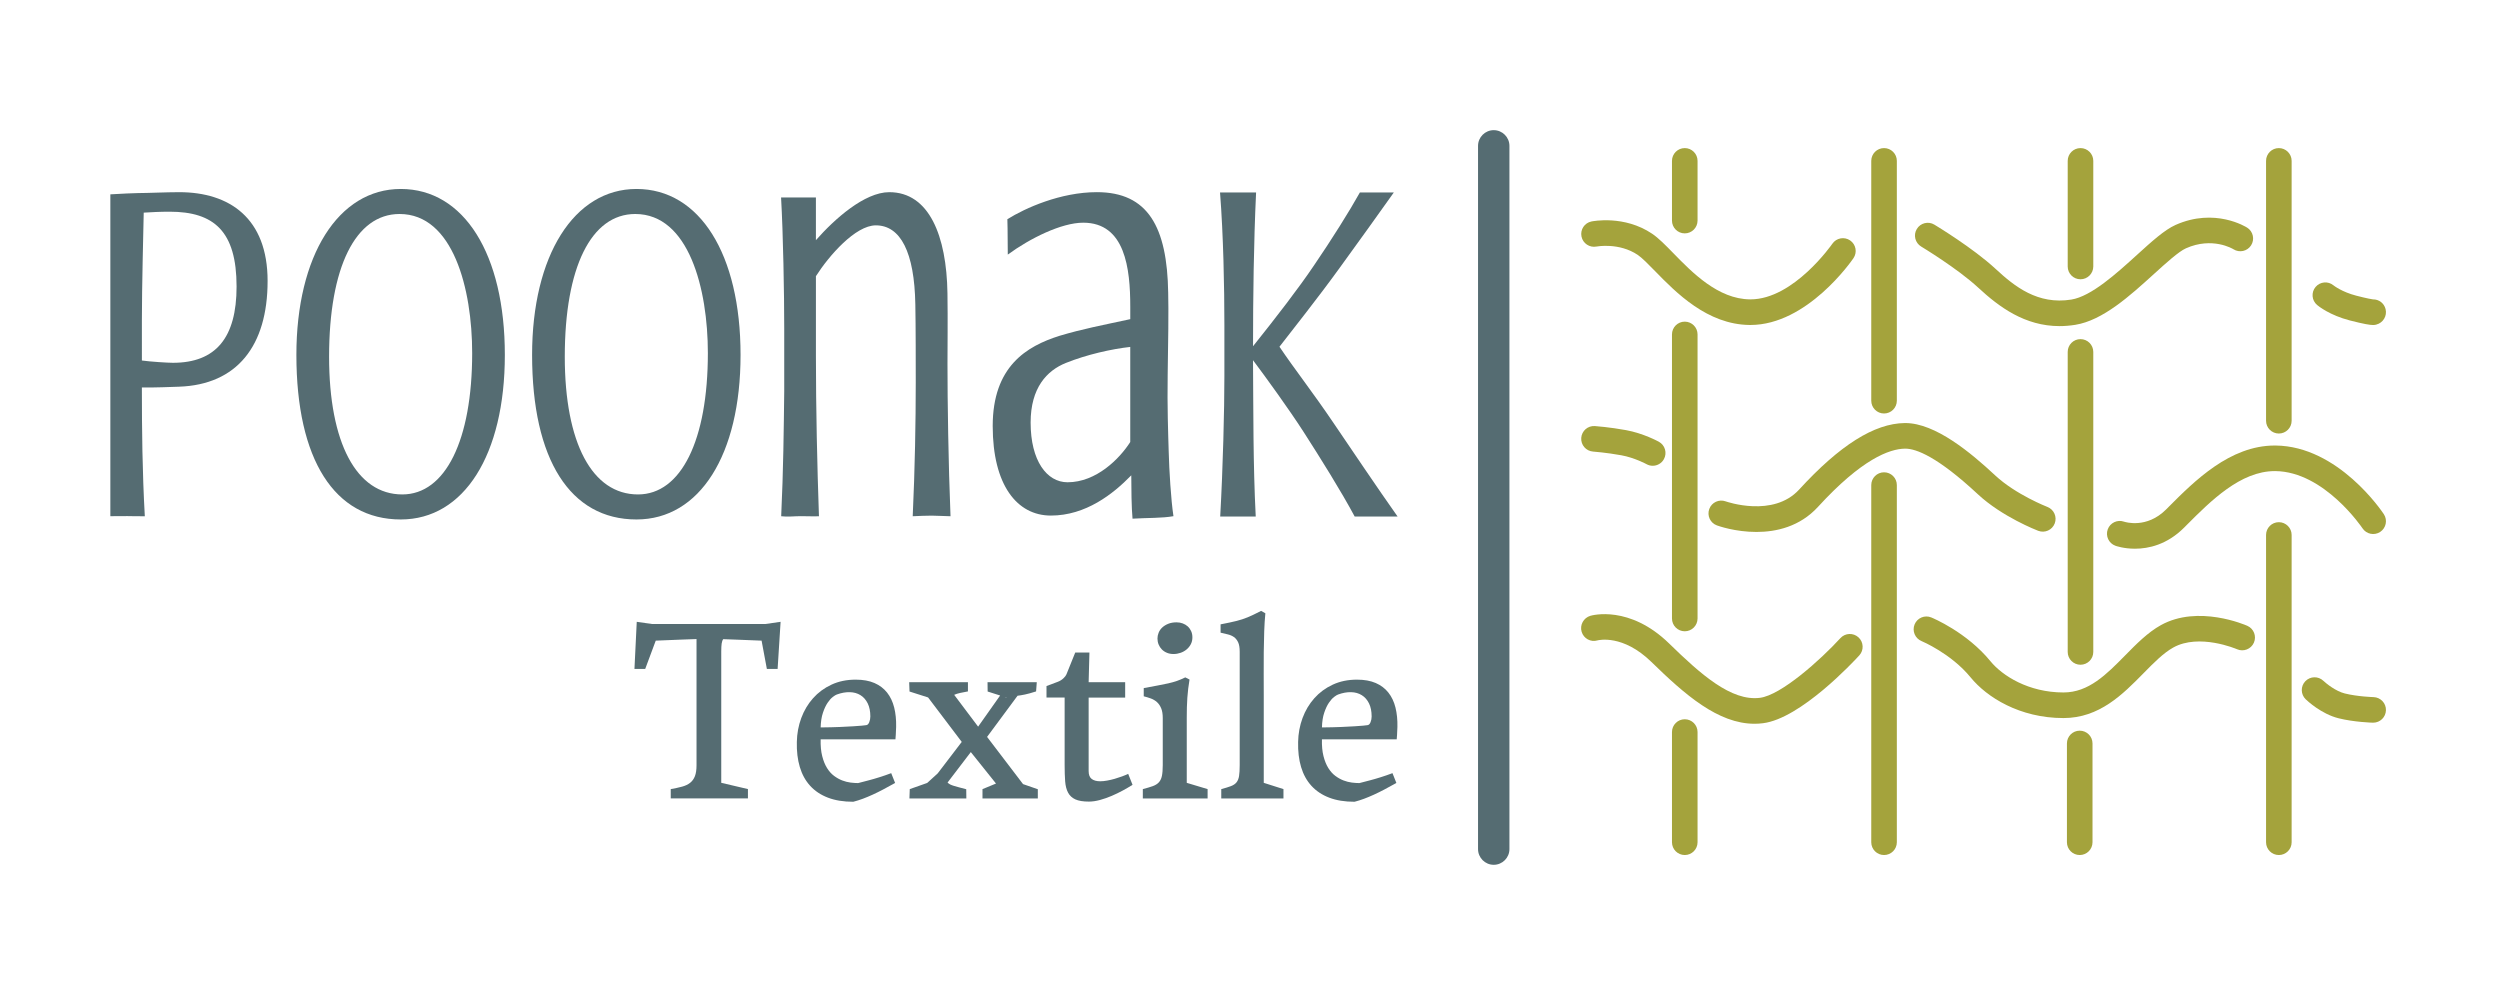 <?xml version="1.0" encoding="UTF-8"?> <svg xmlns="http://www.w3.org/2000/svg" xmlns:xlink="http://www.w3.org/1999/xlink" version="1.1" id="Layer_1" x="0px" y="0px" viewBox="0 0 1417.32 566.93" style="enable-background:new 0 0 1417.32 566.93;" xml:space="preserve"> <style type="text/css"> .st0{fill:none;} .st1{fill:#556C72;} .st2{fill:#A4A33C;} </style> <g> <g> <path class="st0" d="M360.14,121.32c-25.02,0-39.95,30.25-39.95,80.91c0,48.89,15.52,78.08,41.51,78.08 c24.43,0,39.61-30.71,39.61-80.14C401.31,163.8,390.53,121.32,360.14,121.32z"></path> <path class="st0" d="M96.17,120.02c-5.46,0-10.29,0.26-14.69,0.53c-0.2,10.54-1.04,41.64-1.04,61.15v22.69 c4.66,0.67,14.79,1.3,17.6,1.3c24.32,0,36.08-14.23,36.08-43.22C134.12,131.09,121.33,120.02,96.17,120.02z"></path> <path class="st0" d="M226.52,121.32c-25.02,0-39.95,30.25-39.95,80.91c0,48.89,15.52,78.08,41.51,78.08 c24.43,0,39.61-30.71,39.61-80.14C267.69,163.8,256.9,121.32,226.52,121.32z"></path> <path class="st0" d="M584.28,239.57c0,21.64,9.18,33.84,20.93,33.84c16.34,0,29.53-13.38,35.55-22.82c0-12.99,0-41.31,0-53.9 c-10.61,1.18-24.66,4.33-36.41,9.05C593.46,210.06,584.28,219.9,584.28,239.57z"></path> <path class="st1" d="M101.61,108.95c-7.33,0-18.03,0.51-23.27,0.51c-2.83,0-8.97,0.36-15.78,0.72v182.46 c3.82-0.02,7.93-0.05,9.65-0.05c2.73,0,5.61,0.15,9.89,0.09c-1.42-25.45-1.65-48.44-1.67-73.01c6.4,0.14,17.43-0.32,21.05-0.44 c32.8-1.13,50.23-23.03,50.23-59.94C151.72,123.71,130.13,108.95,101.61,108.95z M98.04,205.68c-2.81,0-12.95-0.63-17.6-1.3V181.7 c0-19.51,0.84-50.61,1.04-61.15c4.4-0.27,9.23-0.53,14.69-0.53c25.16,0,37.95,11.07,37.95,42.44 C134.12,191.46,122.37,205.68,98.04,205.68z"></path> <path class="st1" d="M227.21,107.13c-35.4,0-59.18,37.8-59.18,94.07c0,59.29,21.57,93.3,59.18,93.3c35.84,0,59-36.62,59-93.3 C286.22,144.06,263.06,107.13,227.21,107.13z M267.69,200.17c0,49.43-15.18,80.14-39.61,80.14c-25.99,0-41.51-29.19-41.51-78.08 c0-50.66,14.94-80.91,39.95-80.91C256.9,121.32,267.69,163.8,267.69,200.17z"></path> <path class="st1" d="M360.84,107.13c-35.4,0-59.18,37.8-59.18,94.07c0,59.29,21.57,93.3,59.18,93.3c35.84,0,59-36.62,59-93.3 C419.84,144.06,396.68,107.13,360.84,107.13z M401.31,200.17c0,49.43-15.18,80.14-39.61,80.14c-25.99,0-41.51-29.19-41.51-78.08 c0-50.66,14.94-80.91,39.95-80.91C390.53,121.32,401.31,163.8,401.31,200.17z"></path> <path class="st1" d="M755.94,239.69c-11.81-17.46-21.95-30.3-30.58-43.11c6.74-8.74,21.93-27.82,34.16-44.76 c9.89-13.54,22.7-31.51,30.68-42.71h-19.24c-5.84,10.5-16.15,26.91-26.01,41.35c-8.63,12.83-21.5,29.47-34.57,45.83 c0-27.81,0.39-58.65,1.73-87.18h-20.44c1.89,24.22,2.47,53.57,2.47,75.19v29.18c0,18.7-0.79,51.13-2.37,79.36h20.14 c-1.52-29.61-1.32-60.13-1.54-88.63c7.38,9.82,20.23,27.56,28.67,40.64c9.64,15.02,21.29,33.62,28.97,47.99h24.33 C781.28,277.23,764.63,252.47,755.94,239.69z"></path> <path class="st1" d="M537.14,166.2c-0.49-32.43-10.34-57.25-32.99-57.25c-14.02,0-31.01,15.2-41.59,27.21v-24.22h-19.75 c1.19,20.9,1.79,54.53,1.79,74.27v35.63c-0.26,21.61-0.49,44.42-1.72,70.84c3.77,0.44,7.47-0.05,11.16-0.05 c3.94,0,6.81,0.19,10.25,0.05c-0.99-28.42-1.72-60.84-1.72-90.87v-45.24c7.39-11.6,22.4-28.81,33.96-28.81 c14.02,0,21.9,15.22,22.4,44.83c0.24,12.01,0.24,35.22,0.24,44.04c0,22.41-0.48,49.23-1.72,76.04c3.84-0.15,7.04-0.34,10.75-0.34 c2.95,0,6.6,0.29,10.68,0.34c-1.23-30.02-1.72-65.24-1.72-86.46C537.14,197,537.38,182.2,537.14,166.2z"></path> <path class="st1" d="M661.99,212.42c0.29-16.92,0.57-36.98,0.29-46.43c-0.57-37.37-11.47-57.05-40.43-57.05 c-20.64,0-40.71,9.05-50.75,15.34c0.24,7.85,0.1,11.5,0.24,20.06c12.63-9.26,30.44-18.09,42.77-18.09 c23.8,0,26.67,25.97,26.67,47.61v7.08c-16.34,3.54-26.95,5.51-40.14,9.45c-18.64,5.9-37.85,17.31-37.85,51.14 c0,33.44,13.76,50.76,32.97,50.76c19.78,0,35.27-12.2,45.59-22.82c0,7.08,0.13,18.68,0.71,24.58c8.61-0.53,16.61-0.23,23.2-1.41 c-1.43-9.44-2.4-25.93-2.69-36.55C662.27,245.86,661.7,230.52,661.99,212.42z M640.77,250.59c-6.02,9.44-19.21,22.82-35.55,22.82 c-11.76,0-20.93-12.2-20.93-33.84c0-19.67,9.18-29.51,20.07-33.84c11.75-4.72,25.8-7.87,36.41-9.05 C640.77,209.28,640.77,237.6,640.77,250.59z"></path> </g> <g> <path class="st1" d="M380.26,447.37c2.42-0.43,4.56-0.89,6.4-1.39c1.84-0.49,3.36-1.22,4.58-2.17c1.21-0.95,2.12-2.21,2.73-3.78 c0.61-1.57,0.91-3.65,0.91-6.24v-71.49c-2.17,0.09-5.1,0.19-8.8,0.32c-3.7,0.13-8.47,0.32-14.32,0.58l-5.97,16.03h-6.1l1.3-26.7 l8.57,1.23h64.41l8.57-1.23l-1.69,26.7h-6.1l-2.99-16.03c-5.24-0.21-9.61-0.39-13.12-0.52c-3.51-0.13-6.39-0.24-8.64-0.32 c-0.43,0.6-0.73,1.44-0.88,2.52c-0.15,1.08-0.23,2.57-0.23,4.46v74.46l15.13,3.55v5.3h-43.76V447.37z"></path> <path class="st1" d="M451.75,420.61c0.09-4.74,0.92-9.24,2.5-13.51c1.58-4.27,3.81-8.01,6.69-11.25c2.88-3.23,6.35-5.8,10.42-7.69 c4.07-1.9,8.66-2.85,13.76-2.85c4.16,0,7.69,0.64,10.62,1.91c2.92,1.27,5.31,3.08,7.17,5.43c1.86,2.35,3.2,5.17,4.03,8.47 c0.82,3.3,1.19,6.97,1.1,11.02c-0.04,0.6-0.08,1.3-0.1,2.1c-0.02,0.8-0.05,1.56-0.1,2.3c-0.04,0.82-0.11,1.68-0.19,2.59h-42.4 c-0.09,3.71,0.2,6.88,0.88,9.53c0.67,2.65,1.58,4.9,2.73,6.75c1.15,1.85,2.48,3.34,3.99,4.46c1.51,1.12,3.06,1.98,4.64,2.59 c1.58,0.6,3.15,1,4.71,1.2c1.56,0.19,2.99,0.29,4.29,0.29c1.9-0.47,3.9-0.99,5.97-1.55c1.82-0.47,3.83-1.05,6.04-1.75 c2.21-0.69,4.46-1.46,6.75-2.33l2.21,5.56c-2.38,1.34-4.61,2.55-6.69,3.65c-2.08,1.1-4.08,2.09-6.01,2.97 c-1.93,0.88-3.79,1.66-5.58,2.33c-1.8,0.67-3.6,1.24-5.42,1.71c-5.54,0-10.33-0.77-14.38-2.33c-4.05-1.55-7.4-3.78-10.06-6.69 s-4.62-6.46-5.88-10.66C452.18,430.66,451.62,425.91,451.75,420.61z M465.25,412.4c4.29-0.04,7.94-0.13,10.97-0.26 c3.03-0.13,5.55-0.26,7.56-0.39c2.01-0.13,3.6-0.25,4.77-0.35c1.17-0.11,2.01-0.2,2.53-0.29c0.74-0.08,1.31-0.65,1.72-1.68 c0.41-1.03,0.62-2.11,0.62-3.23c0-2.93-0.5-5.41-1.49-7.43c-1-2.03-2.36-3.58-4.09-4.65c-1.73-1.08-3.76-1.65-6.07-1.71 c-2.32-0.06-4.77,0.38-7.37,1.33c-0.52,0.17-1.27,0.62-2.24,1.36c-0.97,0.73-1.96,1.83-2.95,3.3c-1,1.46-1.88,3.35-2.66,5.66 S465.34,409.13,465.25,412.4z"></path> <path class="st1" d="M515.77,447.37l9.87-3.49l5.97-5.43l13.63-17.84l-19.09-25.21l-10.52-3.36l-0.19-5.3h33.31v5.24 c-1.65,0.3-3.12,0.59-4.42,0.87c-1.3,0.28-2.42,0.64-3.38,1.07l13.57,18.04L567,394.3l-7.08-2.26l-0.06-5.3h27.92l-0.39,5.24 c-1.34,0.43-2.52,0.79-3.54,1.07c-1.02,0.28-1.94,0.51-2.76,0.68c-0.82,0.17-1.57,0.31-2.24,0.42c-0.67,0.11-1.33,0.2-1.98,0.29 l-17.27,23.33l20.39,26.76l8.38,2.91v5.24H557v-5.3l7.66-3.17l-14.28-17.84l-13.18,17.26c0.39,0.43,0.89,0.8,1.49,1.1 c0.61,0.3,1.34,0.58,2.21,0.84c0.87,0.26,1.86,0.54,2.99,0.84c1.13,0.3,2.42,0.65,3.9,1.03l0.06,5.24h-32.27L515.77,447.37z M570.89,395.53l-0.52-0.13l-0.78,0.13H570.89z"></path> <path class="st1" d="M603.55,395.47h-10.26v-6.53l6.36-2.39c1.25-0.47,2.33-1.13,3.21-1.97c0.89-0.84,1.46-1.58,1.72-2.23l5-12.41 h8.05l-0.45,16.81h20.71v8.73h-20.71v41.69c0,2.07,0.57,3.54,1.72,4.43c1.15,0.88,2.76,1.33,4.84,1.33c1.17,0,2.47-0.13,3.9-0.39 c1.43-0.26,2.86-0.59,4.29-1c1.43-0.41,2.81-0.86,4.16-1.36c1.34-0.49,2.51-0.98,3.51-1.45l2.47,6.21 c-1.56,0.99-3.37,2.05-5.42,3.17c-2.06,1.12-4.19,2.16-6.4,3.1c-2.21,0.95-4.43,1.72-6.65,2.33c-2.23,0.6-4.32,0.91-6.27,0.91 c-3.29,0-5.86-0.42-7.69-1.26c-1.84-0.84-3.21-2.11-4.12-3.81c-0.91-1.7-1.46-3.85-1.66-6.43c-0.19-2.59-0.29-5.62-0.29-9.12 V395.47z"></path> <path class="st1" d="M647.9,447.37c2.29-0.6,4.17-1.16,5.62-1.68c1.45-0.52,2.6-1.23,3.44-2.13c0.84-0.91,1.43-2.11,1.75-3.62 c0.32-1.51,0.49-3.56,0.49-6.14v-26.7c0-2.28-0.3-4.15-0.91-5.59c-0.61-1.44-1.41-2.61-2.4-3.49c-1-0.88-2.14-1.56-3.44-2.04 c-1.3-0.47-2.64-0.88-4.03-1.23v-4.65c2.94-0.56,5.54-1.04,7.79-1.45c2.25-0.41,4.29-0.82,6.1-1.23c1.82-0.41,3.5-0.88,5.03-1.42 c1.54-0.54,3.08-1.2,4.64-1.97l2.4,1.23c-0.3,1.77-0.55,3.49-0.75,5.17s-0.36,3.39-0.49,5.14c-0.13,1.74-0.22,3.55-0.26,5.43 c-0.04,1.88-0.07,3.87-0.07,5.98v36.84l11.82,3.55v5.3H647.9V447.37z M665.3,370.78c-1.39,0-2.64-0.23-3.77-0.71 c-1.13-0.47-2.08-1.11-2.86-1.91c-0.78-0.8-1.39-1.72-1.82-2.78c-0.43-1.05-0.65-2.19-0.65-3.39c0-1.08,0.22-2.17,0.65-3.26 c0.43-1.1,1.1-2.08,2.01-2.94c0.91-0.86,2.04-1.57,3.41-2.13c1.36-0.56,2.95-0.84,4.77-0.84c1.21,0,2.37,0.2,3.47,0.61 s2.06,0.98,2.86,1.71c0.8,0.73,1.44,1.63,1.92,2.68c0.48,1.06,0.71,2.23,0.71,3.52c0,1.42-0.29,2.71-0.88,3.85 c-0.58,1.14-1.38,2.13-2.37,2.97c-1,0.84-2.14,1.49-3.44,1.94S666.68,370.78,665.3,370.78z"></path> <path class="st1" d="M692.37,447.37c2.25-0.6,4.07-1.16,5.45-1.68c1.38-0.52,2.45-1.23,3.18-2.13c0.74-0.91,1.22-2.11,1.46-3.62 c0.24-1.51,0.36-3.56,0.36-6.14v-64.32c0-2.33-0.3-4.12-0.91-5.4c-0.61-1.27-1.41-2.25-2.4-2.94s-2.14-1.19-3.44-1.49 c-1.3-0.3-2.66-0.62-4.09-0.97v-4.72c1.95-0.39,3.66-0.73,5.13-1.03s2.79-0.6,3.96-0.91c1.17-0.3,2.25-0.61,3.25-0.94 c0.99-0.32,2.01-0.7,3.05-1.13c1.04-0.43,2.16-0.94,3.38-1.52c1.21-0.58,2.62-1.28,4.22-2.1l2.4,1.36 c-0.3,3.02-0.52,6.41-0.65,10.18c-0.13,3.77-0.22,7.71-0.26,11.83c-0.04,4.12-0.05,8.29-0.03,12.51s0.03,8.32,0.03,12.28v49.32 l11.17,3.55v5.3h-35.26V447.37z"></path> <path class="st1" d="M735.94,420.61c0.09-4.74,0.92-9.24,2.5-13.51c1.58-4.27,3.81-8.01,6.69-11.25c2.88-3.23,6.35-5.8,10.42-7.69 c4.07-1.9,8.66-2.85,13.77-2.85c4.15,0,7.69,0.64,10.62,1.91c2.92,1.27,5.31,3.08,7.17,5.43c1.86,2.35,3.2,5.17,4.02,8.47 c0.82,3.3,1.19,6.97,1.1,11.02c-0.04,0.6-0.08,1.3-0.1,2.1c-0.02,0.8-0.05,1.56-0.1,2.3c-0.04,0.82-0.11,1.68-0.19,2.59h-42.4 c-0.09,3.71,0.2,6.88,0.88,9.53c0.67,2.65,1.58,4.9,2.73,6.75c1.15,1.85,2.48,3.34,3.99,4.46c1.51,1.12,3.06,1.98,4.64,2.59 c1.58,0.6,3.15,1,4.71,1.2c1.56,0.19,2.99,0.29,4.28,0.29c1.9-0.47,3.9-0.99,5.97-1.55c1.82-0.47,3.83-1.05,6.04-1.75 c2.21-0.69,4.46-1.46,6.75-2.33l2.21,5.56c-2.38,1.34-4.61,2.55-6.69,3.65c-2.08,1.1-4.08,2.09-6.01,2.97 c-1.93,0.88-3.79,1.66-5.58,2.33c-1.8,0.67-3.6,1.24-5.42,1.71c-5.54,0-10.33-0.77-14.38-2.33c-4.05-1.55-7.4-3.78-10.06-6.69 c-2.66-2.91-4.62-6.46-5.88-10.66C736.37,430.66,735.81,425.91,735.94,420.61z M749.45,412.4c4.29-0.04,7.94-0.13,10.97-0.26 c3.03-0.13,5.55-0.26,7.56-0.39c2.01-0.13,3.6-0.25,4.77-0.35c1.17-0.11,2.01-0.2,2.53-0.29c0.73-0.08,1.31-0.65,1.72-1.68 c0.41-1.03,0.62-2.11,0.62-3.23c0-2.93-0.5-5.41-1.49-7.43c-1-2.03-2.36-3.58-4.09-4.65c-1.73-1.08-3.76-1.65-6.07-1.71 c-2.32-0.06-4.77,0.38-7.37,1.33c-0.52,0.17-1.27,0.62-2.24,1.36c-0.97,0.73-1.96,1.83-2.96,3.3c-1,1.46-1.88,3.35-2.66,5.66 S749.53,409.13,749.45,412.4z"></path> </g> <path class="st1" d="M846.84,490.28L846.84,490.28c-4.89,0-8.9-4-8.9-8.9V82.69c0-4.89,4-8.9,8.9-8.9h0c4.89,0,8.9,4,8.9,8.9 v398.69C855.74,486.28,851.74,490.28,846.84,490.28z"></path> <g> <g> <g> <path class="st2" d="M955.14,132.31c-4.01,0-7.25-3.25-7.25-7.25V91.21c0-4.01,3.25-7.25,7.25-7.25s7.25,3.25,7.25,7.25v33.85 C962.39,129.06,959.14,132.31,955.14,132.31z"></path> </g> <g> <path class="st2" d="M1068.12,234.42c-4.01,0-7.25-3.25-7.25-7.25V91.21c0-4.01,3.25-7.25,7.25-7.25c4.01,0,7.25,3.25,7.25,7.25 v135.96C1075.37,231.18,1072.13,234.42,1068.12,234.42z"></path> </g> <g> <path class="st2" d="M1179.49,158.33c-4.01,0-7.25-3.25-7.25-7.25V91.21c0-4.01,3.25-7.25,7.25-7.25c4.01,0,7.25,3.25,7.25,7.25 v59.86C1186.74,155.08,1183.49,158.33,1179.49,158.33z"></path> </g> <g> <path class="st2" d="M1179.49,376.86c-4.01,0-7.25-3.25-7.25-7.25v-170.1c0-4.01,3.25-7.25,7.25-7.25 c4.01,0,7.25,3.25,7.25,7.25v170.1C1186.74,373.62,1183.49,376.86,1179.49,376.86z"></path> </g> <g> <path class="st2" d="M1291.94,245.78c-4.01,0-7.25-3.25-7.25-7.25V91.21c0-4.01,3.25-7.25,7.25-7.25s7.25,3.25,7.25,7.25v147.32 C1299.2,242.54,1295.95,245.78,1291.94,245.78z"></path> </g> <g> <path class="st2" d="M1291.94,484.74c-4.01,0-7.25-3.25-7.25-7.25V303.29c0-4.01,3.25-7.25,7.25-7.25s7.25,3.25,7.25,7.25 v174.21C1299.2,481.5,1295.95,484.74,1291.94,484.74z"></path> </g> <g> <path class="st2" d="M1068.12,484.74c-4.01,0-7.25-3.25-7.25-7.25V275.01c0-4.01,3.25-7.25,7.25-7.25 c4.01,0,7.25,3.25,7.25,7.25v202.48C1075.37,481.5,1072.13,484.74,1068.12,484.74z"></path> </g> <g> <path class="st2" d="M955.14,357.89c-4.01,0-7.25-3.25-7.25-7.25V189.6c0-4.01,3.25-7.25,7.25-7.25s7.25,3.25,7.25,7.25v161.03 C962.39,354.64,959.14,357.89,955.14,357.89z"></path> </g> <g> <path class="st2" d="M955.14,484.74c-4.01,0-7.25-3.25-7.25-7.25v-62.47c0-4.01,3.25-7.25,7.25-7.25s7.25,3.25,7.25,7.25v62.47 C962.39,481.5,959.14,484.74,955.14,484.74z"></path> </g> <g> <path class="st2" d="M1179.05,484.74c-4.01,0-7.25-3.25-7.25-7.25v-56c0-4.01,3.25-7.25,7.25-7.25c4.01,0,7.25,3.25,7.25,7.25 v56C1186.3,481.5,1183.06,484.74,1179.05,484.74z"></path> </g> <g> <path class="st2" d="M992.37,184.24c-0.14,0-0.29,0-0.43,0c-24.07-0.24-41.82-18.43-53.57-30.47c-3.81-3.9-7.4-7.58-9.88-9.26 c-10.59-7.13-23.25-4.76-23.37-4.74c-3.92,0.77-7.74-1.77-8.53-5.68c-0.79-3.91,1.71-7.72,5.62-8.53 c0.76-0.16,18.62-3.71,34.39,6.92c3.72,2.5,7.63,6.51,12.16,11.15c10.67,10.93,25.29,25.91,43.34,26.09c0.1,0,0.19,0,0.29,0 c24.48,0,46.2-31.22,46.42-31.54c2.26-3.3,6.78-4.14,10.08-1.88c3.3,2.26,4.15,6.77,1.89,10.07 C1049.71,147.94,1024.53,184.24,992.37,184.24z"></path> </g> <g> <path class="st2" d="M1167.61,184.88c-19.65,0-34.24-10.81-46.11-21.81c-11.65-10.8-32.13-23.18-32.34-23.3 c-3.43-2.07-4.54-6.52-2.47-9.95c2.07-3.43,6.53-4.54,9.95-2.47c0.89,0.54,21.96,13.26,34.72,25.09 c10.8,10.01,23.92,20.44,42.9,17.4c11.36-1.82,25.69-14.84,37.21-25.31c8.39-7.62,15.63-14.2,21.91-17.01 c22.27-9.94,39.89,1.09,40.63,1.56c3.37,2.16,4.35,6.65,2.19,10.02c-2.17,3.37-6.65,4.35-10.02,2.19 c-0.43-0.26-11.96-7.18-26.89-0.53c-4.16,1.85-11.23,8.28-18.07,14.49c-13.62,12.38-29.05,26.4-44.68,28.9 C1173.46,184.64,1170.48,184.88,1167.61,184.88z"></path> </g> <g> <path class="st2" d="M1345.37,184.26c-1.75,0-5.07-0.51-13.13-2.58c-11.48-2.95-17.91-8.18-18.61-8.77 c-3.06-2.58-3.45-7.16-0.87-10.22c2.57-3.05,7.11-3.45,10.17-0.91c0.17,0.14,4.77,3.75,12.92,5.85c6.51,1.67,8.88,2.03,9.46,2.1 c3.34-0.07,6.3,2.16,7.14,5.49c0.97,3.89-1.39,7.82-5.28,8.8C1346.7,184.14,1346.22,184.26,1345.37,184.26z M1343.66,169.95 C1343.66,169.95,1343.66,169.95,1343.66,169.95C1343.66,169.95,1343.66,169.95,1343.66,169.95z M1343.67,169.95 C1343.67,169.95,1343.67,169.95,1343.67,169.95C1343.67,169.95,1343.67,169.95,1343.67,169.95z M1343.68,169.95 C1343.67,169.95,1343.67,169.95,1343.68,169.95C1343.67,169.95,1343.67,169.95,1343.68,169.95z"></path> </g> <g> <path class="st2" d="M936.96,264.06c-1.19,0-2.39-0.29-3.5-0.91c-0.05-0.03-6.76-3.67-14.23-5.03c-8.44-1.54-16-2.1-16.08-2.11 c-3.99-0.29-6.99-3.77-6.7-7.76c0.29-3.99,3.75-7,7.76-6.7c0.34,0.02,8.37,0.62,17.61,2.3c9.88,1.8,18.3,6.41,18.65,6.6 c3.51,1.94,4.78,6.35,2.84,9.86C941.99,262.71,939.51,264.06,936.96,264.06z"></path> </g> <g> <path class="st2" d="M995.79,301.58c-12.08,0-21.7-3.44-22.45-3.72c-3.76-1.38-5.69-5.55-4.3-9.31c1.38-3.76,5.55-5.68,9.3-4.31 c0.53,0.19,26.92,9.38,41.65-6.7c23.02-25.14,42.59-37.47,59.82-37.7c0.12,0,0.23,0,0.35,0c17.11,0,37.27,16.91,50.97,29.68 c11.71,10.9,29.42,17.8,29.59,17.87c3.73,1.44,5.6,5.64,4.16,9.37c-1.44,3.74-5.62,5.61-9.36,4.17 c-0.83-0.32-20.47-7.94-34.16-20.68c-22.96-21.38-35.05-25.9-41.19-25.9c-0.05,0-0.11,0-0.17,0c-8.83,0.12-24.55,5.94-49.32,33 C1020.37,298.6,1007.02,301.58,995.79,301.58z"></path> </g> <g> <path class="st2" d="M1210.37,311.08c-6.32,0-10.71-1.54-11.09-1.68c-3.76-1.37-5.71-5.53-4.34-9.29 c1.36-3.74,5.49-5.69,9.23-4.36c0.64,0.21,12.82,4.1,23.82-6.89l1.49-1.5c14.66-14.69,34.71-34.78,60.15-34.78 c0.16,0,0.32,0,0.48,0c35.53,0.36,60.32,37.36,61.36,38.93c2.2,3.34,1.28,7.84-2.07,10.05c-3.35,2.2-7.84,1.28-10.05-2.07 c-0.21-0.31-21.63-32.13-49.39-32.41c-0.11,0-0.22,0-0.33,0c-19.42,0-36.3,16.91-49.88,30.52l-1.5,1.51 C1228.54,308.83,1218.03,311.08,1210.37,311.08z"></path> </g> <g> <path class="st2" d="M1169.85,407.09c-24.93,0-43.53-11.89-52.62-23.02c-11.11-13.6-27.68-20.54-27.84-20.61 c-3.7-1.53-5.47-5.76-3.95-9.46c1.52-3.7,5.75-5.48,9.44-3.96c0.81,0.33,20.07,8.33,33.58,24.85 c6.67,8.16,21.51,17.69,41.39,17.69c14.29,0,24.37-10.24,35.03-21.08c6.27-6.38,12.76-12.97,20.17-17.08 c21.12-11.74,47.91-0.12,49.04,0.38c3.66,1.62,5.32,5.9,3.7,9.57c-1.62,3.66-5.9,5.31-9.56,3.7 c-0.41-0.18-21.44-9.14-36.14-0.97c-5.57,3.1-11.06,8.67-16.87,14.58C1203.5,393.59,1190.22,407.09,1169.85,407.09z"></path> </g> <g> <path class="st2" d="M1345.42,409.71c-0.06,0-0.13,0-0.19,0c-0.43-0.01-10.61-0.3-19.46-2.51c-9.77-2.45-17.73-9.92-18.61-10.76 c-2.88-2.78-2.97-7.37-0.19-10.25c2.78-2.88,7.36-2.96,10.24-0.2c1.64,1.56,6.98,5.87,12.07,7.14 c7.32,1.83,16.23,2.08,16.32,2.08c4,0.11,7.17,3.44,7.06,7.44C1352.56,406.59,1349.34,409.71,1345.42,409.71z"></path> </g> <g> <path class="st2" d="M994.7,410.32c-20.72,0-39.52-16.55-58.5-35.07c-16.16-15.76-29.98-12.34-30.56-12.19 c-3.83,1.15-7.83-1.06-8.97-4.9c-1.14-3.84,1.1-7.89,4.94-9.04c0.9-0.26,22.17-6.26,44.72,15.74 c17.8,17.37,35.11,32.8,51.38,30.76c12.09-1.51,34.42-21.56,45.66-33.84c2.71-2.96,7.29-3.16,10.25-0.45 c2.96,2.7,3.16,7.29,0.46,10.24c-3.34,3.65-33.26,35.78-54.57,38.44C997.9,410.22,996.29,410.32,994.7,410.32z"></path> </g> </g> </g> </g> </svg> 